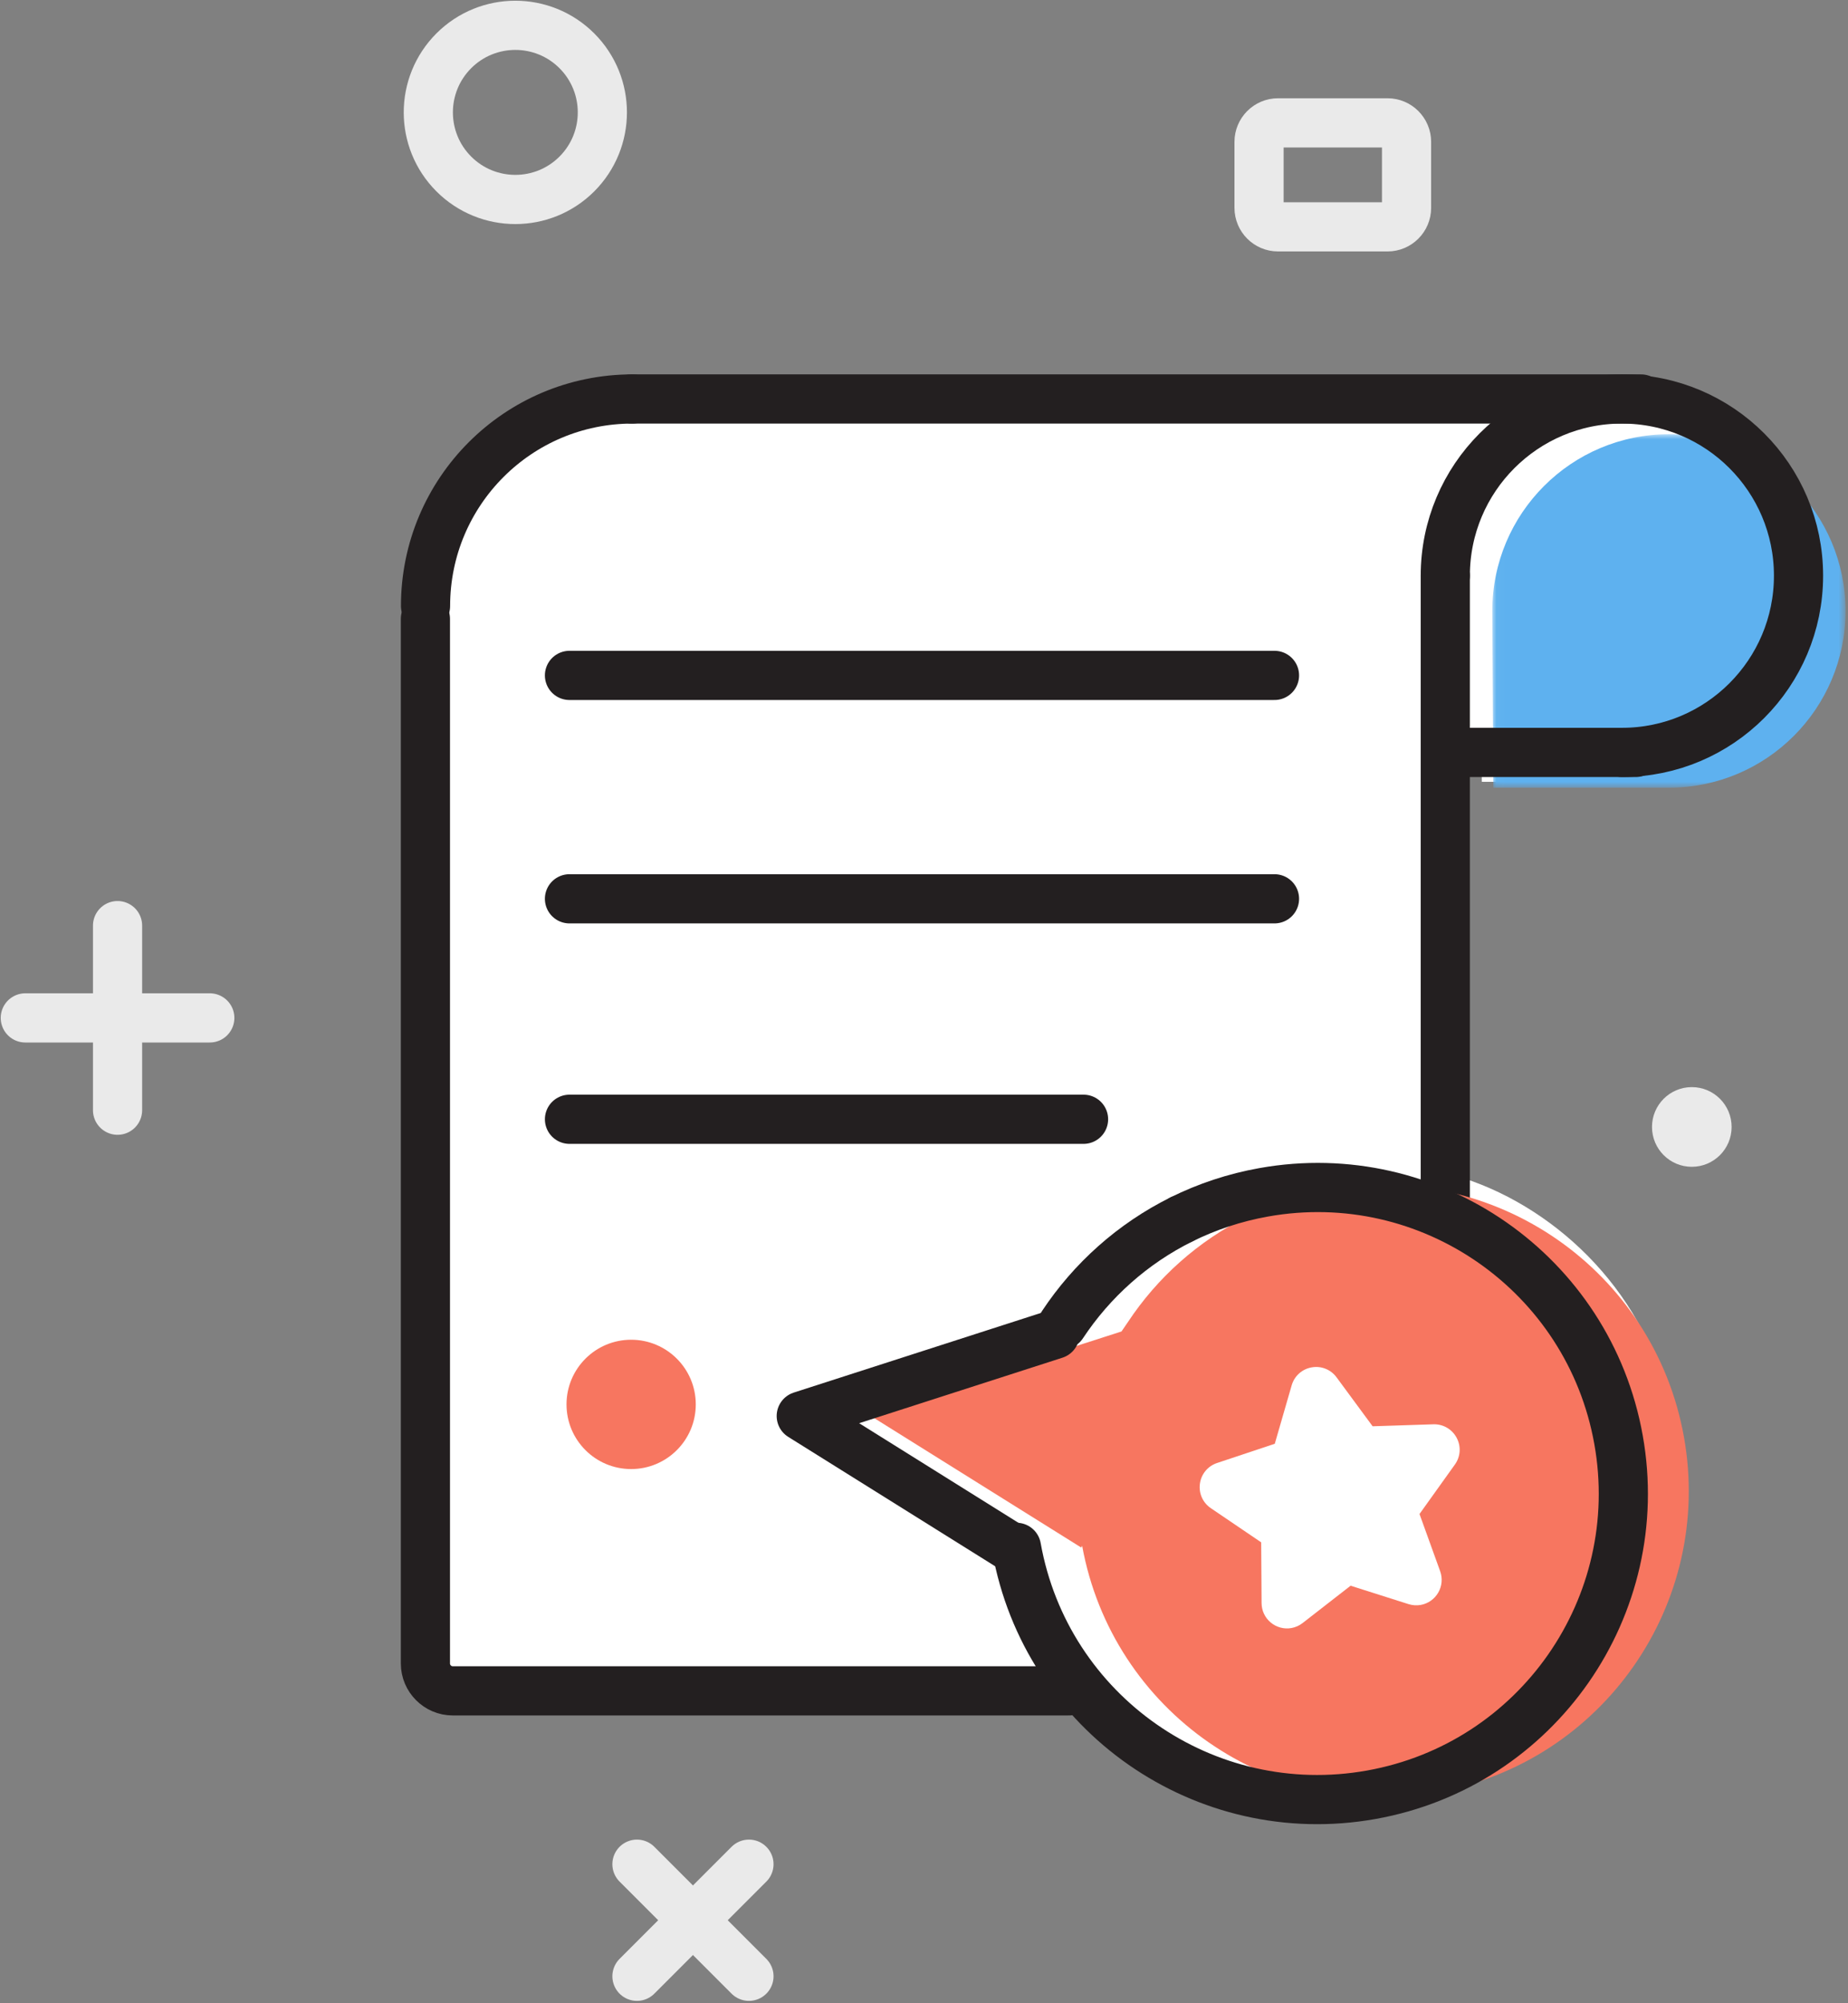 <?xml version="1.0" encoding="UTF-8"?>
<svg width="216px" height="234px" viewBox="0 0 216 234" version="1.1" xmlns="http://www.w3.org/2000/svg" xmlns:xlink="http://www.w3.org/1999/xlink">
    <rect x="0" y="0" width="216" height="234" fill="#808080" stroke="none"/>
    <!-- Generator: Sketch 57.1 (83088) - https://sketch.com -->
    <title>Group 32</title>
    <desc>Created with Sketch.</desc>
    <defs>
        <polygon id="path-1" points="0.979 1.286 4.583 1.286 4.583 2.432 0.979 2.432"></polygon>
        <polygon id="path-3" points="0.128 1.286 2.128 1.286 2.128 2.29 0.128 2.29"></polygon>
        <polygon id="path-5" points="0 0.432 165.317 0.432 165.317 165 0 165"></polygon>
        <polygon id="path-7" points="0.024 0.896 41.309 0.896 41.309 42.184 0.024 42.184"></polygon>
    </defs>
    <g id="Page-1" stroke="none" stroke-width="1" fill="none" fill-rule="evenodd">
        <g id="Artboard-Copy-17" transform="translate(-1071, -1015)">
            <g id="Group-32" transform="translate(958, 909)">
                <rect id="Rectangle-Copy-5" x="0" y="0" width="445" height="445"></rect>
                <g id="Group-7" transform="translate(115, 108)">
                    <g id="Group-10" transform="translate(45.962, 40.747)">
                        <g id="Group-3" transform="translate(139, 0)">
                            <mask id="mask-2" fill="white">
                                <use xlink:href="#path-1"></use>
                            </mask>
                            <g id="Clip-2"></g>
                            <path d="M0.979,1.285 C2.207,1.285 3.403,1.407 4.583,1.579 C4.195,1.397 3.767,1.285 3.307,1.285 L0.979,1.285 Z" id="Fill-1" fill="#FFFFFF" mask="url(#mask-2)"></path>
                        </g>
                        <g id="Group-6" transform="translate(26, 0)">
                            <mask id="mask-4" fill="white">
                                <use xlink:href="#path-3"></use>
                            </mask>
                            <g id="Clip-5"></g>
                            <path d="M1.129,1.285 C1.093,1.285 1.063,1.295 1.027,1.295 C1.095,1.295 1.161,1.285 1.229,1.285 L1.129,1.285 Z" id="Fill-4" fill="#FFFFFF" mask="url(#mask-4)"></path>
                        </g>
                        <g id="Group-9" transform="translate(0, 1)">
                            <mask id="mask-6" fill="white">
                                <use xlink:href="#path-5"></use>
                            </mask>
                            <g id="Clip-8"></g>
                            <path d="M125.229,45.712 L125.236,47.577 L145.218,47.577 C156.317,47.577 165.317,38.418 165.317,27.319 C165.317,22.838 163.828,18.637 161.348,15.294 C161.325,15.229 161.308,15.162 161.284,15.099 C161.234,15.031 161.172,14.974 161.122,14.907 C158.156,7.445 151.402,1.739 143.227,0.531 C144.175,0.979 144.837,2.289 144.837,3.408 C144.837,2.289 144.175,1.156 143.227,0.706 C142.129,0.544 141.013,0.697 139.868,0.697 C138.744,0.697 137.647,0.803 136.569,0.964 L28.818,0.964 C28.372,0.632 27.835,0.432 27.259,0.432 C27.193,0.432 27.134,0.531 27.07,0.531 C25.571,0.581 24.368,1.896 24.368,3.408 C24.368,1.896 25.571,0.492 27.07,0.442 C12.632,0.542 0.913,12.223 0.913,26.681 C0.913,26.929 0.954,27.117 1.016,27.347 C1.018,27.339 1.023,27.334 1.027,27.326 C1.338,28.473 2.361,29.317 3.597,29.368 C3.558,29.37 3.526,29.388 3.487,29.388 C2.189,29.388 0.768,28.501 0.454,27.304 C0.383,27.544 -0.001,27.794 -0.001,28.055 L-0.001,146.826 C-0.001,150.085 3.552,151.99 6.811,151.99 L76.928,151.99 C77.029,151.99 77.126,151.973 77.225,151.96 C77.273,152.016 77.318,152.078 77.368,152.132 C78.702,151.919 79.726,150.957 79.726,149.565 C79.726,150.957 78.702,152.29 77.368,152.503 C84.366,160.211 94.414,165.001 105.206,165.001 C107.392,165.001 109.61,164.852 111.835,164.456 C116.108,163.694 120.12,162.212 123.787,160.131 C123.826,160.116 123.869,160.108 123.908,160.093 C128.677,157.368 132.838,153.633 136.071,148.994 C141.815,140.756 144.003,130.776 142.237,120.892 C140.471,111.008 135.228,102.403 126.987,96.662 C135.228,102.403 140.605,111.008 142.371,120.892 C144.139,130.776 141.883,140.756 136.14,148.994 C132.906,153.633 128.705,157.368 123.938,160.093 C139.943,154.649 150.281,138.234 147.215,121.088 C144.824,107.7 134.291,97.513 123.1,93.88 L123.1,45.712 L125.229,45.712 Z" id="Fill-7" fill="#FFFFFF" mask="url(#mask-6)"></path>
                        </g>
                    </g>
                    <g id="Group-48">
                        <g id="Group-3" transform="translate(172.401, 47.828)">
                            <mask id="mask-8" fill="white">
                                <use xlink:href="#path-7"></use>
                            </mask>
                            <g id="Clip-2"></g>
                            <path d="M22.293,42.184 L0.145,42.184 L0.024,21.54 C0.024,10.138 9.267,0.896 20.666,0.896 C32.068,0.896 41.311,10.138 41.311,21.54 C41.311,32.941 32.068,42.182 20.666,42.182" id="Fill-1" fill="#5EB1EF" mask="url(#mask-8)"></path>
                        </g>
                        <path d="M145.162,22.282 L145.162,14.57 C145.162,13.35 146.16,12.352 147.378,12.352 L160.186,12.352 C161.404,12.352 162.402,13.35 162.402,14.57 L162.402,22.282 C162.402,23.502 161.404,24.498 160.186,24.498 L147.378,24.498 C146.16,24.498 145.162,23.502 145.162,22.282 Z" id="Stroke-4" stroke="#EAEAEA" stroke-width="5.747"></path>
                        <path d="M71.826,44.605 L189.804,44.605" id="Stroke-6" stroke="#231F20" stroke-width="5.747" stroke-linecap="round" stroke-linejoin="round"></path>
                        <path d="M166.931,65.247 C166.931,53.846 176.174,44.605 187.573,44.605 C198.976,44.605 208.217,53.846 208.217,65.247 C208.217,76.647 198.976,85.89 187.573,85.89" id="Stroke-8" stroke="#231F20" stroke-width="5.747" stroke-linecap="round" stroke-linejoin="round"></path>
                        <path d="M47.738,68.789 C47.738,55.431 58.564,44.605 71.922,44.605" id="Stroke-10" stroke="#231F20" stroke-width="5.747" stroke-linecap="round" stroke-linejoin="round"></path>
                        <path d="M122.933,195.51 L50.921,195.51 C49.163,195.51 47.724,194.071 47.724,192.315 L47.724,70.293" id="Stroke-12" stroke="#231F20" stroke-width="5.747" stroke-linecap="round" stroke-linejoin="round"></path>
                        <path d="M166.931,65.247 L166.931,145.565" id="Stroke-14" stroke="#231F20" stroke-width="5.747" stroke-linecap="round" stroke-linejoin="round"></path>
                        <path d="M189.199,85.892 L167.052,85.892" id="Stroke-16" stroke="#231F20" stroke-width="5.747" stroke-linecap="round" stroke-linejoin="round"></path>
                        <path d="M146.967,76.894 L64.562,76.894" id="Stroke-18" stroke="#231F20" stroke-width="5.747" stroke-linecap="round" stroke-linejoin="round"></path>
                        <path d="M146.967,102.99 L64.562,102.99" id="Stroke-20" stroke="#231F20" stroke-width="5.747" stroke-linecap="round" stroke-linejoin="round"></path>
                        <path d="M124.648,128.742 L64.563,128.742" id="Stroke-22" stroke="#231F20" stroke-width="5.747" stroke-linecap="round" stroke-linejoin="round"></path>
                        <path d="M153.357,136.971 C149.938,137.58 146.72,138.658 143.759,140.126 C138.037,142.961 133.265,147.248 129.834,152.431 L129.083,153.529 L99.304,163.103 L124.379,178.77 L124.484,178.56 C128.011,197.926 146.534,210.808 165.929,207.343 C185.361,203.872 198.3,185.302 194.828,165.871 C191.358,146.437 172.791,133.498 153.357,136.971" id="Fill-24" fill="#F77660"></path>
                        <path d="M136.108,140.432 C130.386,143.265 125.615,147.554 122.184,152.737" id="Stroke-26" stroke="#231F20" stroke-width="5.747" stroke-linecap="round" stroke-linejoin="round"></path>
                        <path d="M116.806,178.747 C120.279,198.18 138.845,211.118 158.278,207.647 C177.712,204.176 190.651,185.608 187.178,166.175 C183.707,146.741 165.138,133.802 145.707,137.275 C142.289,137.886 139.071,138.962 136.108,140.431" id="Stroke-28" stroke="#231F20" stroke-width="5.747" stroke-linecap="round" stroke-linejoin="round"></path>
                        <polyline id="Stroke-30" stroke="#231F20" stroke-width="5.747" stroke-linecap="round" stroke-linejoin="round" points="116.728 179.074 91.653 163.405 121.304 153.856"></polyline>
                        <path d="M64.216,162.049 C64.216,166.221 67.599,169.602 71.769,169.602 C75.941,169.602 79.324,166.221 79.324,162.049 C79.324,157.877 75.941,154.496 71.769,154.496 C67.599,154.496 64.216,157.877 64.216,162.049" id="Fill-32" fill="#F77660"></path>
                        <path d="M164.058,185.473 C163.588,185.556 163.096,185.523 162.634,185.378 L155.863,183.228 L150.254,187.588 C149.873,187.887 149.421,188.086 148.951,188.171 C148.089,188.326 147.203,188.09 146.524,187.525 C145.852,186.966 145.463,186.142 145.457,185.265 L145.41,178.16 L139.527,174.172 C138.584,173.532 138.094,172.432 138.251,171.304 C138.406,170.176 139.176,169.251 140.259,168.892 L147,166.649 L148.974,159.824 C149.291,158.728 150.185,157.924 151.308,157.725 C152.428,157.523 153.547,157.97 154.221,158.885 L158.437,164.605 L165.538,164.373 C166.676,164.337 167.718,164.939 168.255,165.944 C168.795,166.948 168.716,168.149 168.052,169.074 L163.916,174.852 L166.329,181.533 C166.628,182.361 166.548,183.271 166.111,184.025 C165.671,184.792 164.92,185.318 164.058,185.473" id="Fill-34" fill="#FFFFFF"></path>
                        <path d="M51.041,18.322 C55.012,22.293 61.454,22.293 65.427,18.322 C69.398,14.349 69.398,7.909 65.427,3.936 C61.454,-0.035 55.012,-0.035 51.041,3.936 C47.07,7.909 47.07,14.349 51.041,18.322 Z" id="Stroke-36" stroke="#EAEAEA" stroke-width="5.747"></path>
                        <path d="M0.958,116.902 L22.521,116.902" id="Stroke-38" stroke="#EAEAEA" stroke-width="5.747" stroke-linecap="round"></path>
                        <path d="M11.74,106.122 L11.74,127.683" id="Stroke-40" stroke="#EAEAEA" stroke-width="5.747" stroke-linecap="round"></path>
                        <path d="M72.449,228.849 L85.54,215.758" id="Stroke-42" stroke="#EAEAEA" stroke-width="5.747" stroke-linecap="round"></path>
                        <path d="M72.449,215.758 L85.54,228.849" id="Stroke-44" stroke="#EAEAEA" stroke-width="5.747" stroke-linecap="round"></path>
                        <path d="M200.397,129.642 C200.397,132.212 198.315,134.295 195.744,134.295 C193.174,134.295 191.091,132.212 191.091,129.642 C191.091,127.071 193.174,124.987 195.744,124.987 C198.315,124.987 200.397,127.071 200.397,129.642" id="Fill-46" fill="#EAEAEA"></path>
                    </g>
                </g>
            </g>
        </g>
    </g>
</svg>